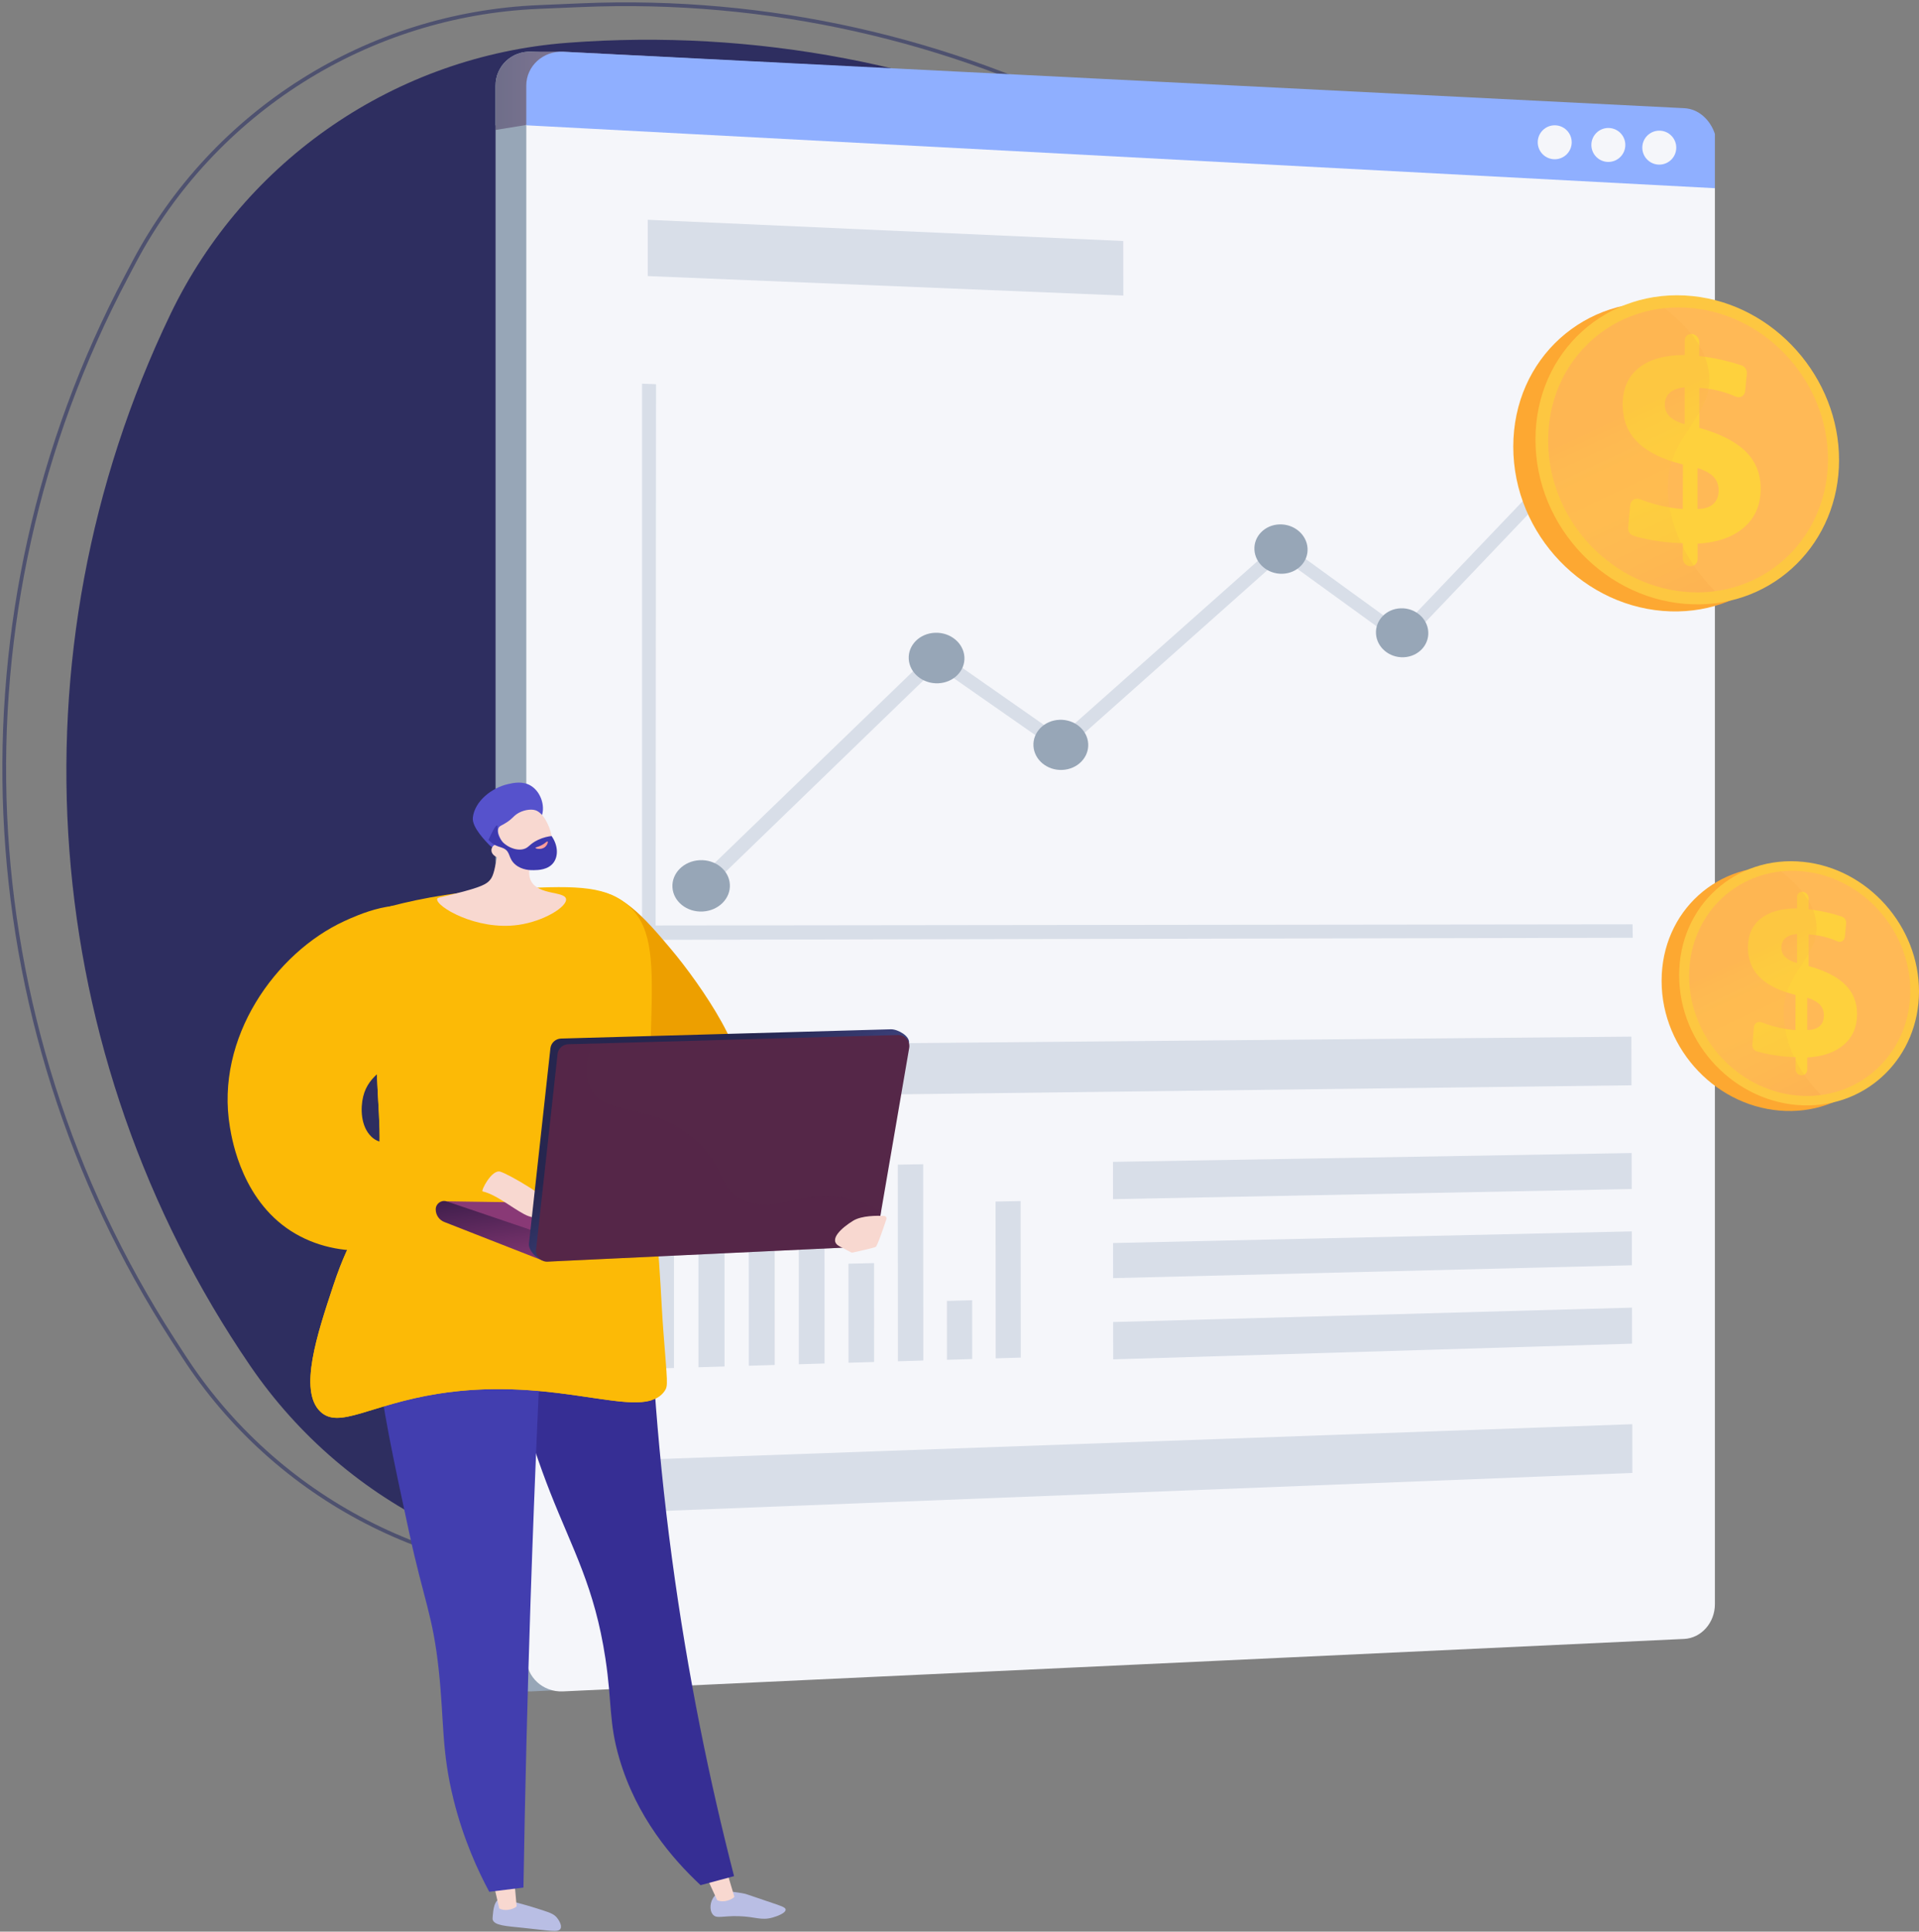 <svg width="453" height="456" viewBox="0 0 453 456" fill="none" xmlns="http://www.w3.org/2000/svg">
<rect x="0" y="0" width="453" height="456" fill="#808080" stroke="none"/>
<path d="M153.197 371.411L143.35 371.826C103.205 373.517 65.167 353.857 43.332 320.13L40.862 316.315C-8.024 240.817 -12.239 144.796 29.841 65.311L31.637 61.91C50.467 26.284 86.829 3.362 127.112 1.653L137.287 1.222C225.282 -2.489 308.648 40.611 356.48 114.486L360.022 119.941C382.323 154.393 384.257 198.2 365.066 234.482L362.509 239.333C321.172 317.42 241.485 367.683 153.197 371.411Z" stroke="#4E516F" stroke-width="0.88" stroke-miterlimit="10"/>
<path d="M161.446 371.602C120.966 374.664 81.957 355.911 59.053 322.402C8.886 248.984 1.707 154.34 40.232 74.175C57.808 37.604 93.565 13.16 134.027 10.098C222.719 3.369 308.245 44.455 358.412 117.908C381.316 151.416 384.586 194.595 366.993 231.183C328.502 311.348 250.138 364.872 161.446 371.602Z" fill="#2E2E60"/>
<path d="M397.008 33.297V378.705C397.008 383.041 393.926 386.71 389.843 386.898L125.407 399.283C120.71 399.499 116.982 395.9 116.982 391.24V20.223C116.982 15.563 120.817 11.976 125.515 12.213L152.617 13.581L390.037 25.54C390.667 25.573 391.27 25.686 391.858 25.874C394.379 26.698 396.227 28.891 396.932 31.606C397.083 32.15 397.008 32.716 397.008 33.297Z" fill="#97A6B7"/>
<path d="M151.518 322.934L145.317 323.122V275.938L151.512 275.83L151.518 322.934Z" fill="#97A6B7"/>
<path d="M163.439 322.578L157.282 322.761L157.276 290.439L163.434 290.31L163.439 322.578Z" fill="#97A6B7"/>
<path d="M175.285 322.222L169.171 322.406L169.16 281.702L175.274 281.589L175.285 322.222Z" fill="#97A6B7"/>
<path d="M187.056 321.872L180.979 322.055L180.968 289.744L187.039 289.62L187.056 321.872Z" fill="#97A6B7"/>
<path d="M198.745 321.522L192.712 321.7L192.696 298.315L198.735 298.175L198.745 321.522Z" fill="#97A6B7"/>
<path d="M210.365 321.172L204.364 321.355L204.337 274.936L210.333 274.833L210.365 321.172Z" fill="#97A6B7"/>
<path d="M221.904 320.827L215.946 321.005L215.935 307.101L221.893 306.945L221.904 320.827Z" fill="#97A6B7"/>
<path d="M233.373 320.483L227.452 320.66L227.42 283.646L233.34 283.533L233.373 320.483Z" fill="#97A6B7"/>
<path d="M377.539 256.2L145.317 259.066V246.794L377.512 244.715L377.539 256.2Z" fill="#97A6B7"/>
<path d="M377.749 347.714L145.317 356.828V344.53L377.722 336.202L377.749 347.714Z" fill="#97A6B7"/>
<path d="M257.582 69.773L145.312 65.172V51.883L257.566 56.892L257.582 69.773Z" fill="#97A6B7"/>
<path d="M377.593 280.689L255.147 283.081L255.136 274.278L377.577 272.194L377.593 280.689Z" fill="#97A6B7"/>
<path d="M377.636 298.687L255.163 301.725L255.158 293.44L377.62 290.687L377.636 298.687Z" fill="#97A6B7"/>
<path d="M377.679 317.191L255.185 320.897L255.179 312.09L377.658 308.69L377.679 317.191Z" fill="#97A6B7"/>
<path d="M377.733 221.373L143.76 221.868V90.577L147.16 90.696L147.117 218.475L377.701 218.205L377.733 221.373Z" fill="#97A6B7"/>
<path d="M158.122 210.502C157.697 210.502 157.271 210.351 156.943 210.049C156.269 209.435 156.253 208.428 156.905 207.792L212.326 154.224C212.892 153.68 213.797 153.616 214.459 154.079L242.703 173.827L293.745 128.475C294.289 127.99 295.124 127.957 295.727 128.399L323.201 148.342L363.732 105.86C364.293 105.267 365.246 105.262 365.86 105.844C366.469 106.426 366.512 107.374 365.946 107.966L324.547 151.418C324.02 151.973 323.147 152.043 322.517 151.585L294.951 131.604L243.948 176.99C243.387 177.491 242.531 177.534 241.906 177.097L213.705 157.408L159.34 210.023C159.006 210.34 158.564 210.502 158.122 210.502Z" fill="#97A6B7"/>
<path d="M213.139 149.376C209.508 149.511 206.723 152.29 206.923 155.593C207.122 158.889 210.236 161.448 213.866 161.303C217.492 161.157 220.261 158.372 220.062 155.086C219.857 151.8 216.765 149.241 213.139 149.376Z" fill="#97A6B7"/>
<path d="M157.567 203.063C153.818 203.256 150.941 206.128 151.146 209.478C151.351 212.829 154.561 215.383 158.305 215.178C162.044 214.973 164.904 212.102 164.7 208.762C164.495 205.427 161.306 202.874 157.567 203.063Z" fill="#97A6B7"/>
<path d="M242.477 169.922C238.905 170.073 236.163 172.852 236.363 176.128C236.562 179.403 239.622 181.919 243.193 181.752C246.759 181.585 249.48 178.81 249.286 175.551C249.092 172.287 246.043 169.771 242.477 169.922Z" fill="#97A6B7"/>
<path d="M323.055 143.601C319.645 143.725 317.032 146.419 317.221 149.613C317.415 152.813 320.34 155.291 323.75 155.156C327.155 155.022 329.751 152.328 329.563 149.144C329.374 145.961 326.46 143.477 323.055 143.601Z" fill="#97A6B7"/>
<path d="M370.843 106.76C370.654 103.614 367.815 101.125 364.492 101.206C361.163 101.286 358.614 103.915 358.803 107.072C358.992 110.229 361.847 112.718 365.176 112.626C368.494 112.529 371.031 109.906 370.843 106.76Z" fill="#97A6B7"/>
<path d="M294.461 123.793C290.992 123.896 288.336 126.6 288.53 129.821C288.724 133.043 291.698 135.564 295.161 135.445C298.62 135.327 301.265 132.633 301.071 129.417C300.877 126.212 297.919 123.691 294.461 123.793Z" fill="#97A6B7"/>
<path d="M397.008 31.606V44.427L116.982 29.58V20.223C116.982 15.563 120.817 11.976 125.515 12.213L132.803 12.207L152.622 13.236L390.026 25.54C390.656 25.573 391.179 25.686 391.771 25.874C394.336 26.693 396.453 28.885 397.008 31.606Z" fill="#97A6B7"/>
<path d="M359.417 37.596C361.631 37.596 363.425 35.802 363.425 33.588C363.425 31.375 361.631 29.58 359.417 29.58C357.204 29.58 355.409 31.375 355.409 33.588C355.409 35.802 357.204 37.596 359.417 37.596Z" fill="#97A6B7"/>
<path d="M372.071 38.227C374.285 38.227 376.079 36.432 376.079 34.219C376.079 32.005 374.285 30.211 372.071 30.211C369.858 30.211 368.063 32.005 368.063 34.219C368.063 36.432 369.858 38.227 372.071 38.227Z" fill="#97A6B7"/>
<path d="M388.103 34.854C388.103 37.068 386.309 38.862 384.095 38.862C381.881 38.862 380.087 37.068 380.087 34.854C380.087 32.64 381.881 30.846 384.095 30.846C386.309 30.846 388.103 32.64 388.103 34.854Z" fill="#97A6B7"/>
<path opacity="0.4" d="M152.611 13.236L152.584 13.576L151.011 30.992L124.448 29.467L116.987 30.674V20.223C116.987 15.563 120.822 11.976 125.52 12.213L132.808 12.207L152.611 13.236Z" fill="url(#paint0_linear_224_3)"/>
<path d="M398.548 34.219L404.819 44.427V378.705C404.819 383.041 401.63 386.71 397.546 386.898L132.884 399.283C128.187 399.499 124.238 395.9 124.238 391.24V29.473L128.591 22.421C128.591 17.761 130.105 20.169 134.797 20.406L397.029 30.852C400.412 31.019 398.548 33.481 398.548 34.219Z" fill="#F5F6FA"/>
<path d="M159.108 322.933L152.913 323.122V275.937L159.108 275.83V322.933Z" fill="#D8DEE8"/>
<path d="M171.035 322.578L164.877 322.761L164.872 290.439L171.029 290.31L171.035 322.578Z" fill="#D8DEE8"/>
<path d="M182.881 322.222L176.761 322.405L176.75 281.702L182.87 281.588L182.881 322.222Z" fill="#D8DEE8"/>
<path d="M194.651 321.872L188.569 322.055L188.559 289.744L194.635 289.62L194.651 321.872Z" fill="#D8DEE8"/>
<path d="M206.341 321.522L200.302 321.7L200.292 298.315L206.33 298.175L206.341 321.522Z" fill="#D8DEE8"/>
<path d="M217.955 321.172L211.96 321.355L211.933 274.935L217.929 274.833L217.955 321.172Z" fill="#D8DEE8"/>
<path d="M229.5 320.827L223.536 321.005L223.531 307.101L229.489 306.945L229.5 320.827Z" fill="#D8DEE8"/>
<path d="M240.963 320.482L235.043 320.66L235.01 283.646L240.931 283.533L240.963 320.482Z" fill="#D8DEE8"/>
<path d="M385.129 256.2L152.913 259.066V246.794L385.108 244.715L385.129 256.2Z" fill="#D8DEE8"/>
<path d="M385.339 347.714L152.913 356.828V344.53L385.318 336.202L385.339 347.714Z" fill="#D8DEE8"/>
<path d="M265.172 69.773L152.908 65.172V51.882L265.161 56.892L265.172 69.773Z" fill="#D8DEE8"/>
<path d="M385.189 280.689L262.737 283.081L262.727 274.278L385.167 272.194L385.189 280.689Z" fill="#D8DEE8"/>
<path d="M385.232 298.687L262.759 301.725L262.748 293.44L385.21 290.687L385.232 298.687Z" fill="#D8DEE8"/>
<path d="M385.269 317.191L262.78 320.897L262.77 312.089L385.253 308.69L385.269 317.191Z" fill="#D8DEE8"/>
<path d="M385.431 221.373L151.566 221.868V90.577L154.863 90.696L154.766 218.475L385.377 218.205L385.431 221.373Z" fill="#D8DEE8"/>
<path d="M165.713 210.502C165.287 210.502 164.861 210.351 164.533 210.049C163.859 209.435 163.843 208.428 164.495 207.792L219.916 154.224C220.482 153.68 221.387 153.616 222.05 154.079L250.293 173.827L301.335 128.475C301.879 127.99 302.714 127.957 303.317 128.399L330.791 148.342L371.323 105.86C371.883 105.267 372.836 105.262 373.45 105.844C374.059 106.426 374.102 107.374 373.537 107.966L332.138 151.418C331.61 151.973 330.737 152.043 330.107 151.585L302.542 131.604L251.538 176.99C250.978 177.491 250.121 177.534 249.496 177.097L221.295 157.408L166.93 210.023C166.596 210.34 166.154 210.502 165.713 210.502Z" fill="#D8DEE8"/>
<path d="M220.735 149.376C217.105 149.511 214.32 152.29 214.519 155.592C214.718 158.889 217.832 161.448 221.463 161.303C225.088 161.157 227.857 158.372 227.658 155.086C227.453 151.8 224.361 149.241 220.735 149.376Z" fill="#97A6B7"/>
<path d="M165.158 203.063C161.409 203.256 158.532 206.128 158.737 209.478C158.941 212.829 162.152 215.383 165.896 215.178C169.634 214.973 172.495 212.102 172.29 208.762C172.091 205.427 168.896 202.874 165.158 203.063Z" fill="#97A6B7"/>
<path d="M250.073 169.922C246.501 170.073 243.759 172.852 243.958 176.128C244.158 179.403 247.218 181.919 250.789 181.752C254.355 181.585 257.076 178.81 256.882 175.551C256.682 172.287 253.639 169.771 250.073 169.922Z" fill="#97A6B7"/>
<path d="M330.651 143.601C327.241 143.725 324.628 146.418 324.817 149.613C325.011 152.813 327.936 155.291 331.346 155.156C334.751 155.021 337.347 152.328 337.159 149.144C336.965 145.961 334.056 143.477 330.651 143.601Z" fill="#97A6B7"/>
<path d="M378.439 106.76C378.251 103.614 375.412 101.125 372.088 101.206C368.759 101.286 366.211 103.915 366.399 107.072C366.588 110.229 369.443 112.718 372.772 112.626C376.09 112.529 378.622 109.906 378.439 106.76Z" fill="#97A6B7"/>
<path d="M302.052 123.793C298.582 123.896 295.927 126.6 296.121 129.821C296.315 133.043 299.288 135.564 302.752 135.445C306.21 135.327 308.855 132.633 308.661 129.417C308.468 126.212 305.51 123.691 302.052 123.793Z" fill="#97A6B7"/>
<path d="M404.819 31.606V44.427L124.233 29.58V20.223C124.233 15.563 128.241 11.976 132.938 12.213L397.59 25.54C400.973 25.712 403.704 28.266 404.819 31.606Z" fill="#8FAFFF"/>
<path d="M367.008 37.596C369.221 37.596 371.016 35.802 371.016 33.588C371.016 31.375 369.221 29.58 367.008 29.58C364.794 29.58 363 31.375 363 33.588C363 35.802 364.794 37.596 367.008 37.596Z" fill="#F5F6FA"/>
<path d="M379.667 38.227C381.881 38.227 383.675 36.432 383.675 34.219C383.675 32.005 381.881 30.211 379.667 30.211C377.454 30.211 375.659 32.005 375.659 34.219C375.659 36.432 377.454 38.227 379.667 38.227Z" fill="#F5F6FA"/>
<path d="M395.699 34.854C395.699 37.068 393.905 38.862 391.691 38.862C389.477 38.862 387.683 37.068 387.683 34.854C387.683 32.64 389.477 30.846 391.691 30.846C393.905 30.846 395.699 32.64 395.699 34.854Z" fill="#F5F6FA"/>
<path d="M173.567 255.979C178.237 250.99 165.303 232.249 158.381 224.039C152.331 216.864 146.115 209.489 138.481 210.426C131.78 211.245 125.256 218.313 124.869 225.09C123.823 243.309 166.925 263.068 173.567 255.979Z" fill="#ED9F00"/>
<path d="M117.472 448.558C116.594 449.274 116.432 451.057 116.325 452.226C116.276 452.749 116.255 453.007 116.314 453.19C116.74 454.532 119.341 454.677 123.43 455.092C129.884 455.749 131.807 456.261 132.313 455.297C132.787 454.397 131.64 452.921 131.511 452.759C130.816 451.887 129.965 451.569 128.322 451.025C125.278 450.023 123.22 449.473 122.595 449.306C118.7 448.272 118.049 448.084 117.472 448.558Z" fill="#B9BEE4"/>
<path d="M121.308 442.659L121.954 450.012C121.771 450.368 119.584 451.434 117.849 450.519L116.19 443.289L121.308 442.659Z" fill="#F8D8D0"/>
<path d="M168.665 447.609C167.609 448.773 167.372 450.917 168.288 451.973C169.187 453.013 170.545 452.231 174.386 452.345C178.501 452.469 179.579 453.438 182.375 452.668C183.506 452.355 185.499 451.596 185.461 450.793C185.434 450.228 184.416 449.931 181.028 448.795C176.212 447.184 176.233 447.092 175.21 446.925C172.635 446.5 170.055 446.074 168.665 447.609Z" fill="#B9BEE4"/>
<path d="M171.299 440.897L173.362 447.766C173.206 448.132 171.105 449.36 169.306 448.585L166.241 441.921L171.299 440.897Z" fill="#F8D8D0"/>
<path d="M152.957 290.504C153.253 313.582 154.826 339.531 158.607 367.721C162.341 395.582 167.577 420.756 173.282 442.896C170.647 443.607 168.013 444.313 165.379 445.024C158.699 438.791 150.268 428.987 146.201 415.126C143.675 406.523 144.521 402.1 142.915 391.52C140.367 374.675 135.201 365.846 129.863 352.26C125.068 340.053 119.396 322.136 116.357 298.186C128.559 295.627 140.76 293.068 152.957 290.504Z" fill="#362E94"/>
<path d="M129.183 288.306C127.573 317.654 126.248 347.552 125.24 377.977C124.486 400.807 123.931 423.352 123.565 445.595C120.877 445.929 118.183 446.257 115.495 446.591C112.893 441.754 109.44 434.352 107.075 424.866C104.204 413.348 104.867 406.507 103.606 394.569C102.195 381.177 100.137 378.263 96.501 361.369C89.121 327.087 85.425 309.951 93.662 299.285C96.339 295.826 104.721 287.148 129.183 288.306Z" fill="#423EAF"/>
<path d="M89.972 214.537C96.275 212.764 105.508 210.69 116.815 210.055C132.944 209.144 141.008 208.686 146.724 212.527C159.922 221.4 149.703 241.875 155.106 292.626C155.876 299.877 156.049 307.176 156.609 314.443C157.535 326.478 157.745 327.13 156.905 328.347C151.653 335.991 132.066 324.458 103.353 329.021C87.289 331.574 80.001 337.446 75.599 333.212C70.466 328.266 74.872 314.971 78.659 303.529C83.012 290.391 85.695 290.224 88.167 280.328C90.748 269.985 89.185 264.662 88.787 248.351C88.598 240.55 88.641 228.936 89.972 214.537Z" fill="#FCBA06"/>
<path d="M129.017 309.822C121.513 309.234 116.643 313.479 110.168 310.172C101.285 305.636 98.43 291.533 98.995 281.545C99.857 266.376 108.519 262.378 107.022 252.574C106.214 247.273 102.427 240.233 88.835 233.041C88.652 239.096 88.69 244.257 88.792 248.356C89.196 264.663 90.753 269.99 88.173 280.333C85.706 290.229 83.017 290.396 78.665 303.535C74.872 314.982 70.471 328.277 75.605 333.217C80.006 337.457 87.295 331.58 103.359 329.026C128.096 325.099 146.056 333.109 153.91 330.508C144.418 314.821 135.81 310.355 129.017 309.822Z" fill="#FCBA06"/>
<path d="M100.207 215.577C94.847 211.175 84.073 216.158 81.191 217.489C65.127 224.923 50.706 244.946 54.278 266.106C54.811 269.279 57.3 284.126 69.868 291.317C81.207 297.809 96.522 296.139 108.794 286.949C110.469 285.462 112.15 283.975 113.825 282.483C115.474 280.7 117.127 278.917 118.776 277.133C116.185 274.979 111.778 271.865 105.589 269.866C97.427 267.232 91.491 271.957 87.704 268.369C85.091 265.891 85.086 261.511 85.732 258.861C87.031 253.512 91.744 252.009 95.682 248.216C104.926 239.295 106.628 220.85 100.207 215.577Z" fill="#FCBA06"/>
<path d="M177.23 284.659L105.395 283.587L124.497 292.81L177.413 289.346L177.23 284.659Z" fill="url(#paint1_linear_224_3)"/>
<path d="M102.857 285.499C102.857 286.846 103.698 288.047 104.964 288.505L127.918 297.502L128.02 291.263L105.389 283.587C104.123 283.226 102.857 284.174 102.857 285.499Z" fill="url(#paint2_linear_224_3)"/>
<path d="M113.917 281.249C113.475 281.152 116.066 275.991 118.097 276.589C120.128 277.187 130.067 282.946 130.972 285.316C131.877 287.686 131.877 287.686 131.877 287.686C131.877 287.686 127.541 288.026 124.852 287.121C122.164 286.216 117.505 282.046 113.917 281.249Z" fill="#F8D8D0"/>
<path d="M129.927 247.489L124.863 293.596C124.691 295.185 126.916 297.555 128.516 297.48L202.802 292.917C204.025 292.858 205.038 291.958 205.248 290.757L214.573 246.228C214.853 244.607 211.938 242.937 210.295 242.98L132.448 245.167C131.145 245.205 130.067 246.196 129.927 247.489Z" fill="url(#paint3_linear_224_3)"/>
<path d="M131.624 248.836L126.56 294.943C126.388 296.532 127.676 297.906 129.27 297.83L204.494 294.269C205.717 294.21 206.729 293.31 206.939 292.109L214.627 247.376C214.907 245.754 213.63 244.284 211.987 244.332L134.14 246.519C132.842 246.552 131.764 247.543 131.624 248.836Z" fill="#552748"/>
<path opacity="0.3" d="M175.797 283.458C169.231 280.673 171.547 275.366 163.79 268.751C153.56 260.024 143.131 263.811 139.478 257.045C138.342 254.939 137.798 251.658 139.78 246.358L134.145 246.514C132.847 246.551 131.77 247.543 131.63 248.83L126.566 294.937C126.393 296.526 127.681 297.9 129.275 297.825L204.499 294.264C205.722 294.205 206.735 293.31 206.945 292.104L208.006 285.93C205.722 284.659 202.996 283.506 199.812 282.86C188.775 280.619 183.361 286.663 175.797 283.458Z" fill="#552748"/>
<path d="M209.234 287.816C209.358 287.444 209.099 287.062 208.706 287.04C207.117 286.959 203.427 286.927 201.396 288.171C198.751 289.793 195.33 292.745 198.212 294.237L200.9 295.632C201.024 295.697 201.159 295.718 201.294 295.686C202.247 295.476 206.271 294.582 206.708 294.361C207.112 294.162 208.641 289.615 209.234 287.816Z" fill="#F8D8D0"/>
<path d="M118.016 193.102C118.054 197.622 117.548 201.204 117.074 203.655C116.53 206.467 116.136 207.194 115.63 207.782C114.876 208.67 113.728 209.414 107.253 211.019C103.73 211.892 103.278 211.87 103.197 212.22C102.82 213.928 112.425 219.741 122.347 218.34C128.424 217.483 133.951 214.02 133.612 212.199C133.272 210.367 127.201 211.348 125.397 208.035C124.136 205.729 125.547 202.459 127.217 199.75C125.601 196.722 119.632 196.13 118.016 193.102Z" fill="#F8D8D0"/>
<path d="M127.939 192.434C128.667 190.166 127.659 186.993 125.413 185.549C123.474 184.305 121.276 184.795 119.961 185.092C116.147 185.943 112.053 189.078 111.617 193.016C111.358 195.348 114.865 198.785 115.447 199.421C116.104 200.137 116.869 200.197 117.704 200.622C118.862 201.215 120.683 202.157 123.673 203.757C123.603 203.003 123.56 202.055 123.641 200.978C123.673 200.563 123.818 198.941 124.368 197.449C125.467 194.454 127.244 194.583 127.939 192.434Z" fill="#5652CC"/>
<path d="M119.88 202.852C119.88 202.852 123.667 205.971 128.354 203.989C132.556 202.217 129.835 192.359 126.382 191.27C125.23 190.904 123.296 191.26 121.949 192.197C121.152 192.752 120.985 193.22 119.665 194.098C118.453 194.907 118.022 194.89 117.736 195.37C117.381 195.968 117.37 197.137 119.191 199.663C118.081 199.119 116.987 199.141 116.406 199.712C116.314 199.803 116.088 200.105 116.029 200.466C115.813 201.775 117.305 202.831 119.88 202.852Z" fill="#F8D8D0"/>
<path d="M117.348 194.858C117.607 194.939 117.246 195.936 117.575 197.045C118.221 199.2 121.254 201.005 123.527 200.461C124.869 200.137 124.955 199.232 127.018 198.263C128.295 197.659 129.458 197.444 130.207 197.358C131.688 199.453 131.861 201.996 130.681 203.617C129.41 205.363 127.023 205.4 126.021 205.417C125.353 205.427 123.215 205.465 121.604 204.054C119.923 202.583 120.564 201.118 118.932 200.294C118.108 199.879 117.219 199.884 116.028 198.941C115.705 198.683 115.463 198.44 115.307 198.279C116.007 196.717 116.971 194.74 117.348 194.858Z" fill="#3D39AE"/>
<path d="M128.947 198.758C128.947 198.758 128.187 199.566 126.55 200.035C126.469 200.056 126.393 200.11 126.393 200.153C126.409 200.32 127.675 200.644 128.532 200.046C129.141 199.62 129.442 198.801 129.297 198.672C129.238 198.618 129.087 198.683 128.947 198.758Z" fill="url(#paint4_linear_224_3)"/>
<path d="M448.863 235.36C448.863 250.681 436.882 262.732 421.572 262.258C405.638 261.767 392.24 248.009 392.24 231.541C392.24 215.073 405.638 203.119 421.572 204.779C436.887 206.378 448.863 220.045 448.863 235.36Z" fill="#FDA831"/>
<path d="M453 234.041C453 249.361 441.019 261.412 425.71 260.938C409.775 260.448 396.377 246.689 396.377 230.221C396.377 213.753 409.775 201.8 425.71 203.459C441.025 205.059 453 218.725 453 234.041Z" fill="#FDC741"/>
<path d="M450.937 233.901C450.937 248.063 439.845 259.171 425.71 258.697C411.046 258.207 398.748 245.52 398.748 230.383C398.748 215.245 411.046 204.224 425.71 205.705C439.85 207.138 450.937 219.744 450.937 233.901Z" fill="#FFB956"/>
<path d="M425.57 210.527C426.324 210.597 426.933 211.275 426.933 212.04V214.648C428.436 214.815 429.944 215.079 431.452 215.434C432.562 215.698 433.672 216.005 434.765 216.366C435.422 216.581 435.87 217.244 435.805 217.928L435.487 221.198C435.401 222.065 434.544 222.577 433.736 222.216C433.014 221.893 432.271 221.618 431.511 221.387C430.186 220.988 428.791 220.724 427.32 220.606L426.938 220.573V228.04C430.86 229.138 433.742 230.615 435.606 232.473C437.459 234.321 438.38 236.626 438.38 239.39C438.38 242.38 437.356 244.777 435.309 246.582C433.246 248.397 430.359 249.42 426.62 249.641V252.518C426.62 253.283 426.011 253.875 425.257 253.849H425.236C424.481 253.816 423.867 253.175 423.867 252.405V249.566L423.259 249.539C421.508 249.458 419.827 249.28 418.227 249C417.042 248.796 415.878 248.526 414.747 248.203C414.063 248.004 413.594 247.352 413.654 246.652L414.031 242.45C414.112 241.539 415.027 241.011 415.889 241.351C416.897 241.749 417.915 242.083 418.949 242.353C420.56 242.778 422.187 243.048 423.84 243.172L423.862 234.865C420.096 233.933 417.274 232.554 415.421 230.722C413.557 228.885 412.625 226.537 412.625 223.676C412.625 220.719 413.638 218.435 415.658 216.829C417.667 215.235 420.517 214.443 424.201 214.443V211.776C424.201 211.017 424.815 210.451 425.57 210.527ZM424.201 220.492C423.038 220.579 422.127 220.896 421.481 221.451C420.829 222.006 420.506 222.755 420.506 223.692C420.506 224.581 420.808 225.325 421.411 225.917C422.014 226.515 422.946 226.989 424.207 227.345V220.492H424.201ZM426.62 235.533V243.15C427.886 243.15 428.856 242.848 429.534 242.245C430.213 241.642 430.547 240.785 430.547 239.681C430.547 238.673 430.235 237.838 429.604 237.176C428.974 236.508 427.978 235.958 426.62 235.533Z" fill="#FED13D"/>
<path opacity="0.3" d="M421.147 237.37C421.998 228.95 429.734 225.389 428.726 217.648C428.101 212.875 424.487 208.856 420.452 205.716C408.213 206.998 398.748 217.131 398.748 230.388C398.748 245.526 411.046 258.207 425.71 258.702C427.132 258.751 428.522 258.675 429.874 258.497C424.056 252.696 420.42 244.604 421.147 237.37Z" fill="url(#paint5_linear_224_3)"/>
<path d="M428.893 110.278C428.893 129.666 413.734 144.922 394.352 144.324C374.183 143.704 357.225 126.288 357.225 105.446C357.225 84.604 374.183 69.472 394.352 71.573C413.729 73.593 428.893 90.89 428.893 110.278Z" fill="#FDA832"/>
<path d="M434.129 108.608C434.129 127.996 418.971 143.252 399.588 142.654C379.419 142.034 362.461 124.618 362.461 103.776C362.461 82.934 379.419 67.802 399.588 69.903C418.965 71.923 434.129 89.215 434.129 108.608Z" fill="#FDC741"/>
<path d="M431.517 108.43C431.517 126.353 417.478 140.413 399.588 139.815C381.025 139.19 365.462 123.137 365.462 103.981C365.462 84.825 381.03 70.867 399.588 72.747C417.478 74.557 431.517 90.508 431.517 108.43Z" fill="#FFB956"/>
<path d="M399.405 78.84C400.358 78.931 401.129 79.788 401.129 80.752V84.054C403.03 84.264 404.937 84.598 406.85 85.045C408.256 85.374 409.656 85.773 411.046 86.225C411.876 86.5 412.447 87.34 412.361 88.207L411.957 92.345C411.849 93.444 410.766 94.085 409.743 93.632C408.827 93.223 407.889 92.873 406.931 92.582C405.255 92.075 403.483 91.741 401.624 91.591L401.14 91.553V101.002C406.106 102.391 409.753 104.261 412.113 106.609C414.456 108.947 415.625 111.867 415.625 115.369C415.625 119.156 414.332 122.189 411.736 124.473C409.128 126.773 405.471 128.066 400.741 128.346V131.987C400.741 132.957 399.971 133.706 399.017 133.668H398.985C398.031 133.63 397.255 132.812 397.255 131.842V128.249L396.491 128.217C394.271 128.114 392.149 127.888 390.123 127.538C388.62 127.274 387.155 126.94 385.722 126.525C384.855 126.277 384.262 125.448 384.343 124.564L384.822 119.247C384.925 118.1 386.083 117.426 387.176 117.857C388.453 118.358 389.741 118.784 391.05 119.129C393.086 119.667 395.149 120.012 397.239 120.163L397.272 109.648C392.504 108.468 388.933 106.723 386.589 104.406C384.235 102.079 383.05 99.105 383.05 95.485C383.05 91.741 384.332 88.849 386.886 86.823C389.428 84.803 393.038 83.801 397.697 83.801V80.429C397.676 79.464 398.451 78.748 399.405 78.84ZM397.676 91.456C396.2 91.564 395.052 91.968 394.233 92.668C393.409 93.374 393 94.316 393 95.507C393 96.633 393.382 97.57 394.142 98.324C394.901 99.078 396.081 99.682 397.681 100.129V91.456H397.676ZM400.73 110.493V120.136C402.33 120.141 403.558 119.759 404.42 118.989C405.277 118.224 405.702 117.141 405.702 115.746C405.702 114.469 405.304 113.413 404.512 112.573C403.714 111.727 402.454 111.038 400.73 110.493Z" fill="#FED13D"/>
<path opacity="0.3" d="M393.808 112.821C394.885 102.165 404.679 97.656 403.402 87.857C402.616 81.819 398.037 76.728 392.93 72.752C377.437 74.379 365.462 87.206 365.462 103.981C365.462 123.137 381.03 139.195 399.588 139.815C401.393 139.874 403.149 139.782 404.862 139.556C397.493 132.219 392.881 121.973 393.808 112.821Z" fill="url(#paint6_linear_224_3)"/>
<defs>
<linearGradient id="paint0_linear_224_3" x1="116.987" y1="21.597" x2="152.611" y2="21.597" gradientUnits="userSpaceOnUse">
<stop stop-color="#311944"/>
<stop offset="1" stop-color="#893976"/>
</linearGradient>
<linearGradient id="paint1_linear_224_3" x1="151.984" y1="314.36" x2="143.294" y2="289.738" gradientUnits="userSpaceOnUse">
<stop stop-color="#311944"/>
<stop offset="1" stop-color="#893976"/>
</linearGradient>
<linearGradient id="paint2_linear_224_3" x1="114.019" y1="278.687" x2="117.205" y2="300.702" gradientUnits="userSpaceOnUse">
<stop stop-color="#311944"/>
<stop offset="1" stop-color="#893976"/>
</linearGradient>
<linearGradient id="paint3_linear_224_3" x1="177.16" y1="280.613" x2="160.217" y2="256.554" gradientUnits="userSpaceOnUse">
<stop stop-color="#444B8C"/>
<stop offset="0.996" stop-color="#26264F"/>
</linearGradient>
<linearGradient id="paint4_linear_224_3" x1="129.481" y1="199.169" x2="126.423" y2="200.231" gradientUnits="userSpaceOnUse">
<stop stop-color="#FF928E"/>
<stop offset="1" stop-color="#FEB3B1"/>
</linearGradient>
<linearGradient id="paint5_linear_224_3" x1="413.181" y1="225.289" x2="436.574" y2="274.949" gradientUnits="userSpaceOnUse">
<stop stop-color="#FCB148"/>
<stop offset="0.052" stop-color="#FDBA46"/>
<stop offset="0.142" stop-color="#FFC244"/>
<stop offset="0.318" stop-color="#FFC444"/>
<stop offset="0.485" stop-color="#FDB946"/>
<stop offset="0.775" stop-color="#F99C4D"/>
<stop offset="0.866" stop-color="#F8924F"/>
<stop offset="1" stop-color="#F8924F"/>
</linearGradient>
<linearGradient id="paint6_linear_224_3" x1="383.728" y1="97.526" x2="413.339" y2="160.383" gradientUnits="userSpaceOnUse">
<stop stop-color="#FCB148"/>
<stop offset="0.052" stop-color="#FDBA46"/>
<stop offset="0.142" stop-color="#FFC244"/>
<stop offset="0.318" stop-color="#FFC444"/>
<stop offset="0.485" stop-color="#FDB946"/>
<stop offset="0.775" stop-color="#F99C4D"/>
<stop offset="0.866" stop-color="#F8924F"/>
<stop offset="1" stop-color="#F8924F"/>
</linearGradient>
</defs>
</svg>
